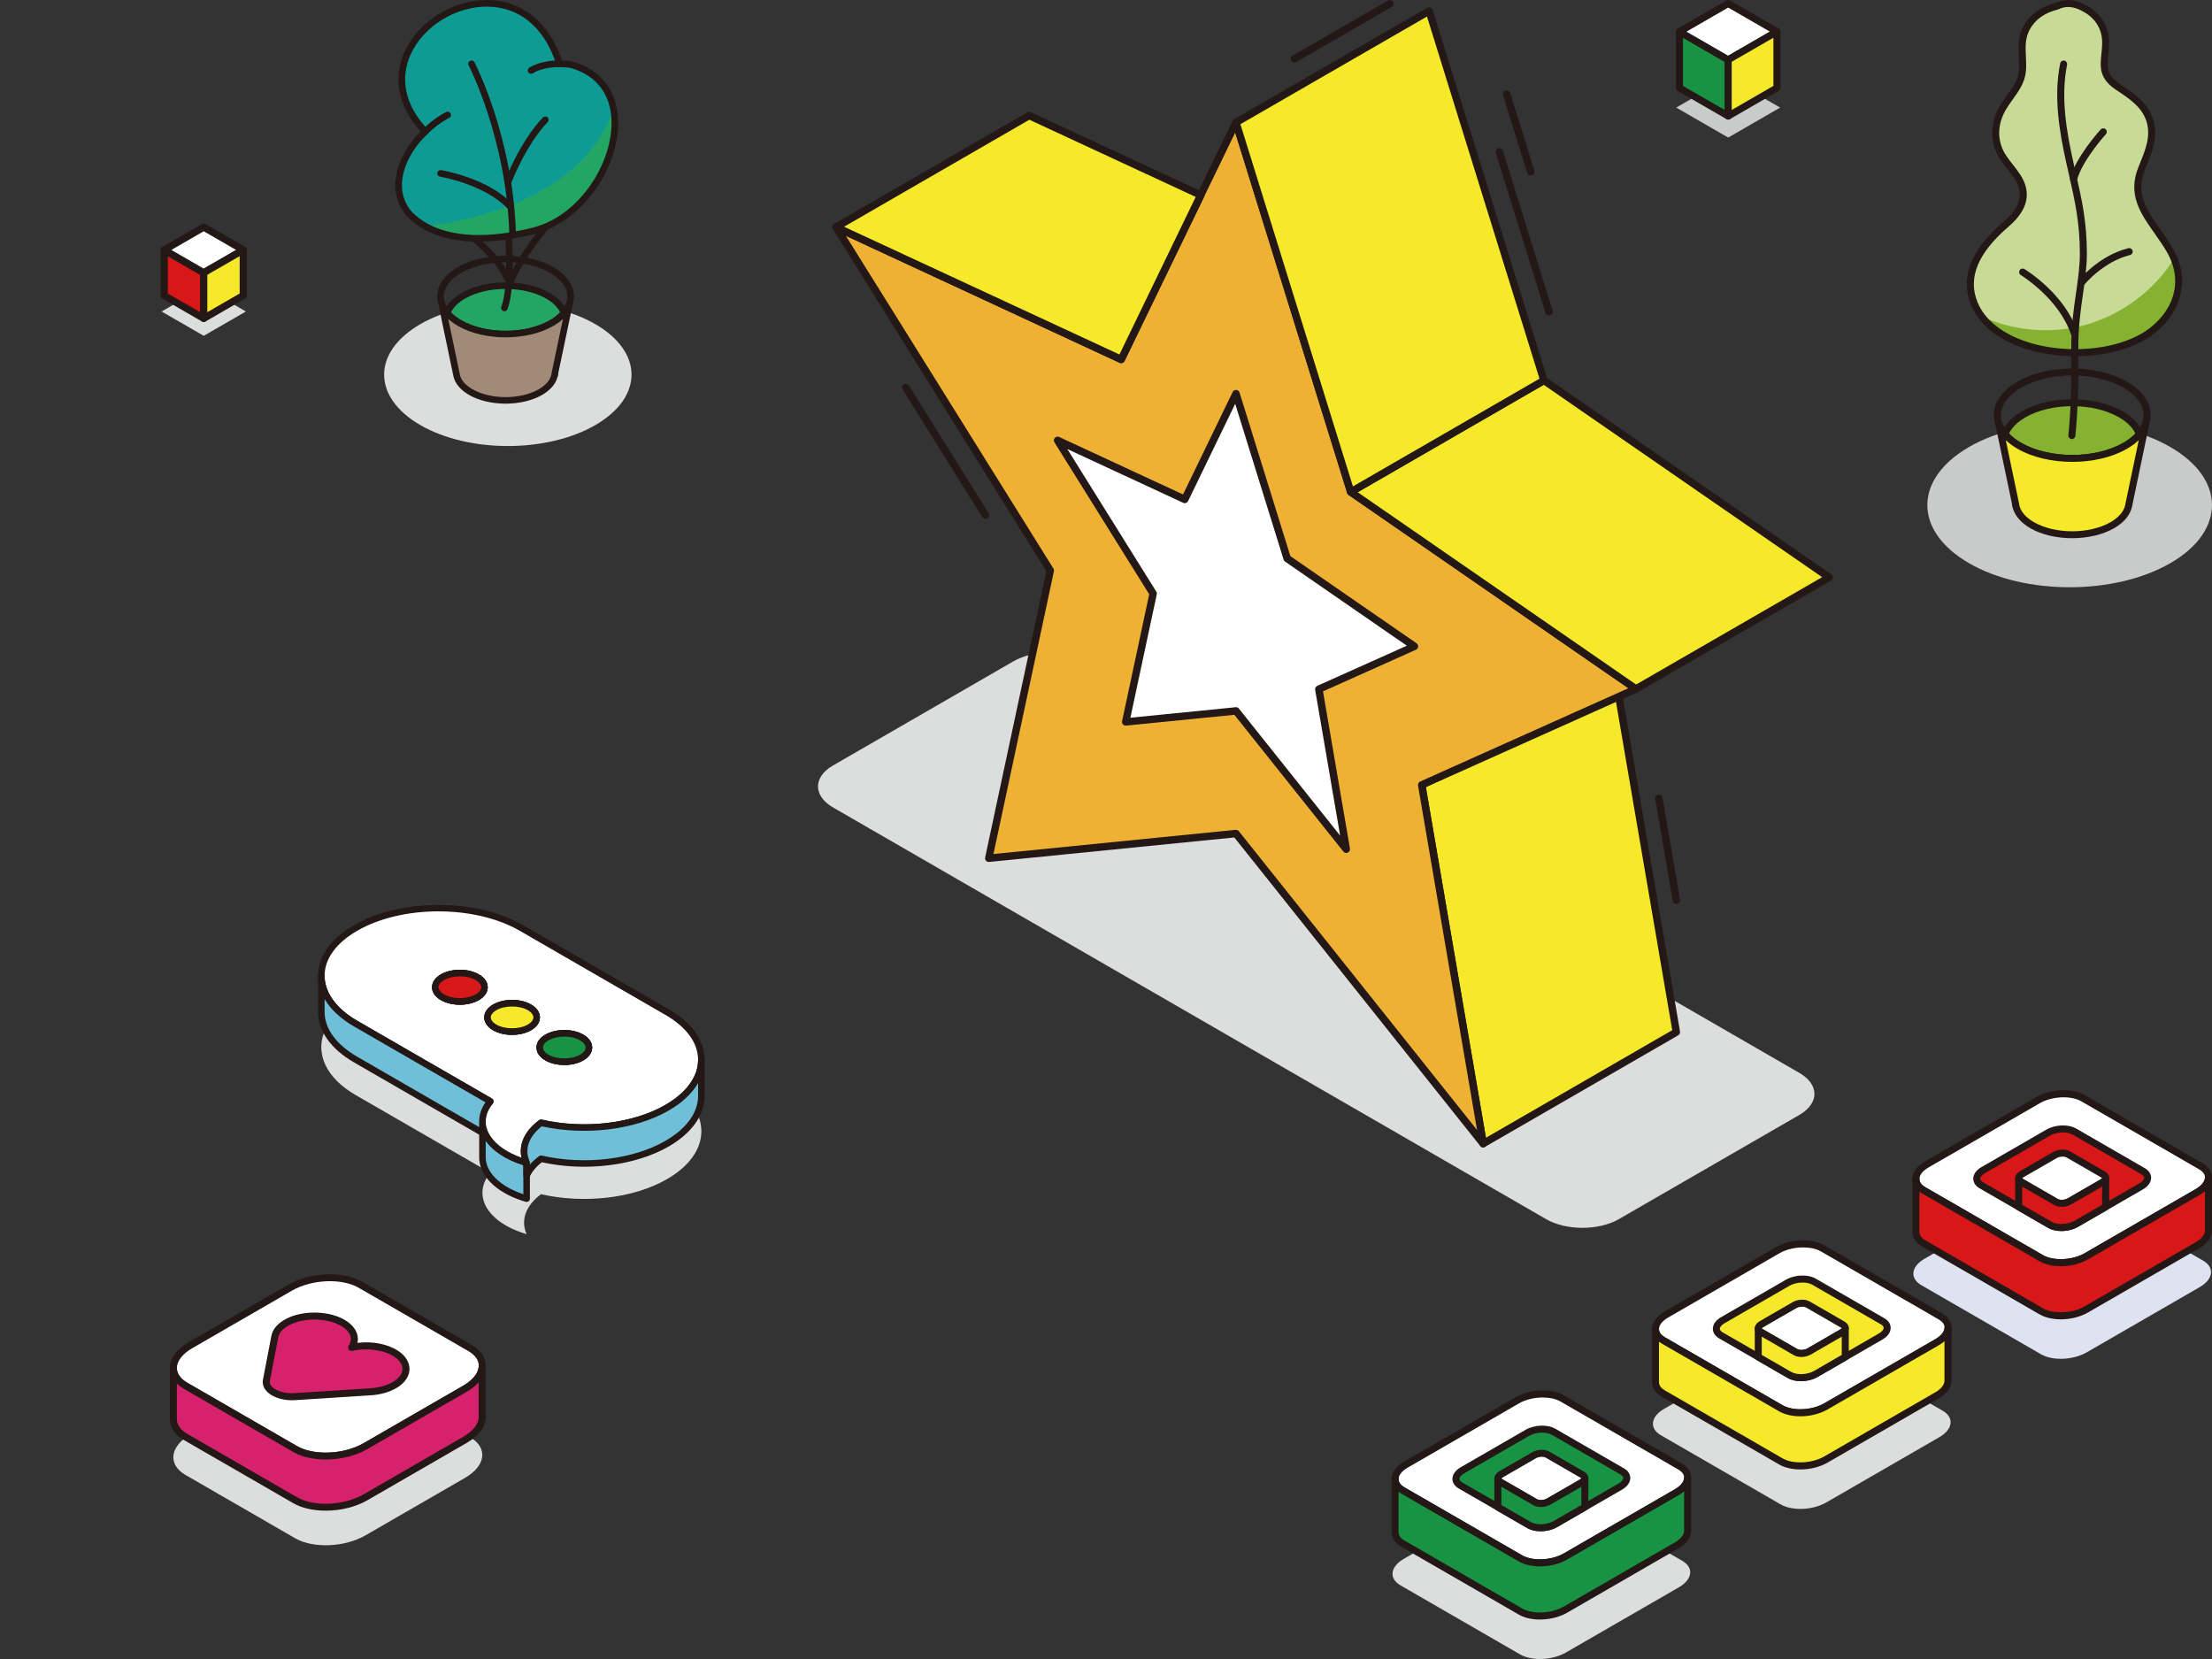 <?xml version="1.0" encoding="UTF-8"?>
<svg id="_レイヤー_2" data-name="レイヤー 2" xmlns="http://www.w3.org/2000/svg" viewBox="0 0 1300 975">
  <rect x="0" y="0" width="1300" height="975" fill="#333333" stroke="none"/>
  <defs>
    <style>
      .cls-1 {
        fill: none;
      }

      .cls-2 {
        fill: #dee3f2;
      }

      .cls-2, .cls-3, .cls-4 {
        mix-blend-mode: multiply;
      }

      .cls-2, .cls-3, .cls-4, .cls-5 {
        isolation: isolate;
      }

      .cls-3, .cls-6 {
        fill: #dcdddd;
      }

      .cls-4 {
        fill: #c9caca;
      }

      .cls-7 {
        fill: #231815;
      }

      .cls-8 {
        fill: #d1a62e;
      }

      .cls-9 {
        fill: #6ebfd7;
      }

      .cls-10 {
        fill: #0e9b94;
      }

      .cls-11 {
        fill: #fff;
      }

      .cls-12 {
        fill: #d6226d;
      }

      .cls-13 {
        fill: #85b230;
      }

      .cls-14 {
        fill: #efb134;
      }

      .cls-15 {
        fill: #c7da96;
      }

      .cls-16 {
        fill: #d71718;
      }

      .cls-17 {
        fill: #f5e929;
      }

      .cls-18 {
        fill: #189343;
      }

      .cls-19 {
        fill: #23a664;
      }

      .cls-20 {
        fill: #a28a78;
      }
    </style>
  </defs>
  <g id="_レイヤー_1-2" data-name="レイヤー 1">
    <rect class="cls-1" width="1300" height="975"/>
    <g class="cls-5">
      <g id="_レイヤー_2-2" data-name=" レイヤー 2">
        <g id="uuid-d3daba0f-1f38-47c5-b022-4c319dec8edc" data-name=" レイヤー 1-2">
          <g>
            <path class="cls-4" d="M1157.2,330.99c32.66,18.86,85.62,18.86,118.29,0s32.67-49.44,0-68.29c-32.66-18.86-85.62-18.86-118.29,0-32.66,18.86-32.66,49.44,0,68.29Z"/>
            <g>
              <path class="cls-7" d="M1217.85,271.45c-11.65,0-23.29-2.56-32.15-7.68-3.58-2.06-6.58-4.48-8.92-7.2-1.92-2.3-3.3-4.7-4.11-7.16h0c-3.03-9.27,1.84-18.66,13.04-25.13,17.73-10.25,46.58-10.24,64.31,0,8.97,5.16,13.91,12.16,13.91,19.72,0,1.72-.25,3.41-.75,5.03-.79,2.64-2.22,5.17-4.23,7.54-2.25,2.65-5.26,5.07-8.92,7.2-8.87,5.12-20.52,7.69-32.16,7.69h-.02ZM1176.58,248.11c.65,1.97,1.77,3.91,3.34,5.79,2.02,2.34,4.66,4.47,7.84,6.29,16.6,9.59,43.6,9.59,60.19,0,3.26-1.89,5.9-4.01,7.85-6.31,1.64-1.93,2.8-3.96,3.43-6.06.39-1.25.57-2.5.57-3.83,0-6.02-4.21-11.76-11.85-16.15-16.6-9.59-43.59-9.59-60.19,0-9.38,5.42-13.56,12.99-11.18,20.27h0Z"/>
              <g>
                <path class="cls-13" d="M1178.34,255.22c2.09,2.43,4.88,4.74,8.39,6.76,17.19,9.93,45.06,9.93,62.25,0,3.52-2.04,6.33-4.33,8.39-6.76-1.52-4.29-5.17-8.39-10.95-11.72-15.76-9.12-41.34-9.12-57.12,0-5.76,3.33-9.43,7.41-10.95,11.72h-.01Z"/>
                <path class="cls-7" d="M1217.85,271.45c-11.65,0-23.29-2.56-32.15-7.68-3.58-2.06-6.58-4.48-8.92-7.2-.48-.56-.63-1.33-.38-2.03,1.73-4.9,5.83-9.33,11.86-12.82,16.33-9.43,42.88-9.43,59.19,0,6.02,3.47,10.12,7.9,11.86,12.82.25.69.1,1.47-.37,2.03-2.26,2.65-5.26,5.08-8.93,7.21-8.87,5.12-20.52,7.69-32.16,7.69v-.02ZM1180.73,254.8c1.9,2,4.26,3.81,7.02,5.4,16.6,9.59,43.6,9.59,60.19,0,2.82-1.64,5.18-3.45,7.03-5.39-1.63-3.55-4.91-6.82-9.59-9.52-15.17-8.78-39.87-8.78-55.06,0-4.68,2.71-7.97,5.98-9.59,9.51Z"/>
              </g>
              <path class="cls-7" d="M1184.82,299.49c-.95,0-1.81-.66-2.01-1.63l-.23-1.1c-.24-1.11.47-2.21,1.59-2.45,1.12-.24,2.21.47,2.45,1.59l.23,1.1c.24,1.11-.47,2.21-1.59,2.45-.14.03-.29.05-.43.05h0Z"/>
              <g>
                <path class="cls-17" d="M1174.62,248.75l9.97,47.57c.51,4.49,3.75,8.9,9.69,12.32,13.02,7.51,34.14,7.51,47.16,0,5.43-3.12,8.59-7.08,9.49-11.16l.12-.62,10.14-48.45c-1.48,4.97-5.56,9.73-12.21,13.56-17.19,9.93-45.06,9.93-62.24,0-6.5-3.75-10.54-8.38-12.12-13.23h0Z"/>
                <path class="cls-7" d="M1217.86,316.31c-8.91,0-17.83-1.96-24.61-5.87-6.26-3.61-10.05-8.5-10.69-13.78l-9.95-47.48c-.22-1.07.43-2.13,1.49-2.42,1.06-.28,2.15.31,2.49,1.35,1.48,4.53,5.35,8.71,11.19,12.08,16.59,9.59,43.59,9.59,60.18,0,5.99-3.45,9.89-7.73,11.27-12.36.32-1.06,1.41-1.68,2.48-1.41,1.07.27,1.74,1.34,1.51,2.42l-10.26,49.05c-1.09,4.9-4.71,9.22-10.49,12.54-6.78,3.91-15.7,5.87-24.61,5.87h0ZM1178.81,258.7l7.8,37.2c.01.06.02.13.03.19.45,3.98,3.53,7.81,8.67,10.77,12.43,7.17,32.67,7.17,45.1,0,4.68-2.69,7.7-6.18,8.51-9.82l.12-.58,7.91-37.79c-1.94,1.84-4.26,3.55-6.93,5.09-17.73,10.25-46.58,10.25-64.31,0-2.65-1.53-4.96-3.23-6.89-5.06h-.01Z"/>
              </g>
            </g>
            <path class="cls-7" d="M1217.63,258.05c-.08,0-.15,0-.23-.01-1.13-.13-1.95-1.15-1.82-2.28.02-.22,2.44-22.31,1.55-48.42-.04-1.14.85-2.09,1.99-2.13,1.1-.04,2.09.85,2.13,1.99.91,26.43-1.55,48.8-1.57,49.02-.12,1.05-1.01,1.83-2.05,1.83h0Z"/>
            <path class="cls-15" d="M1264.86,194.32c-24.83,19.48-80.77,17.23-100.21-8.32-1.77-2.31-3.24-4.83-4.35-7.55-7.48-18.28,4.15-34.22,18.8-46.83,6.94-5.96,11.75-13.11,9.34-21.75-2.18-7.89-10.14-13.83-13.4-21.41-3.65-8.46-2.52-17.33,2.2-25.31,4.19-7.05,10.52-12.97,11.32-21.18.86-8.84-2.11-17.23,2.59-25.74,3.67-6.69,9.91-10.7,17.82-12.65,3.52-1.77,8.01-2.2,12.88-.23,10.88,4.38,16.01,12.88,15.65,22.81-.39,10.59-3.92,17.46,7.26,24.9,8.44,5.6,16.05,10.79,18.8,19.96,2.99,9.95-1.18,18.73-4.9,28.01-8.14,20.32,7.73,31.95,17.23,49.16.68,1.25,1.29,2.52,1.81,3.79,6.33,15.1,1.38,31.16-12.84,42.34h0Z"/>
            <path class="cls-13" d="M1264.86,194.32c-24.83,19.48-80.77,17.23-100.21-8.32,17.76,8.01,38.14,10.27,57.15,5.92,8.39-1.93,16.49-5.15,23.95-9.41,12.86-7.35,24.15-17.91,31.95-30.52,6.33,15.1,1.38,31.16-12.84,42.34h0Z"/>
            <path class="cls-7" d="M1219.56,209.34c-4.33,0-8.71-.27-13.06-.83-19.24-2.47-35.09-10.22-43.49-21.26-1.92-2.51-3.47-5.21-4.62-8.02-6.62-16.17-.29-32.26,19.36-49.17,7.8-6.7,10.56-12.94,8.7-19.63-1.09-3.95-3.83-7.44-6.74-11.13-2.46-3.13-5-6.36-6.57-10.01-3.74-8.66-2.92-18.31,2.32-27.17,1.27-2.13,2.71-4.15,4.11-6.1,3.3-4.61,6.42-8.96,6.92-14.22.27-2.81.14-5.68,0-8.45-.28-5.86-.57-11.92,2.83-18.09,3.74-6.81,10.1-11.38,18.91-13.6,4.36-2.11,9.45-2.18,14.37-.19,11.17,4.49,17.35,13.53,16.93,24.8-.08,2.11-.27,4.02-.46,5.87-.75,7.43-1.2,11.92,6.79,17.24,8.17,5.43,16.62,11.04,19.63,21.08,2.97,9.86-.61,18.67-4.08,27.18-.29.72-.59,1.45-.88,2.18-5.65,14.1,1.14,23.74,9.01,34.9,2.78,3.94,5.64,8.01,8.12,12.5.74,1.35,1.38,2.7,1.92,4,6.64,15.84,1.48,32.99-13.47,44.74h0c-10.88,8.54-28.28,13.4-46.57,13.4l.02-.02ZM1215.46,4.11c-2.32,0-4.2.62-5.57,1.31-.14.07-.28.12-.43.16-7.76,1.91-13.32,5.83-16.51,11.64-2.84,5.15-2.59,10.37-2.32,15.9.14,2.92.29,5.94-.02,9.04-.62,6.37-4.21,11.38-7.68,16.23-1.35,1.88-2.74,3.83-3.92,5.81-4.61,7.8-5.33,15.91-2.08,23.44,1.36,3.16,3.63,6.04,6.03,9.1,3.03,3.85,6.16,7.84,7.47,12.58,2.31,8.29-.96,16.1-9.99,23.86-18.13,15.61-24.1,30.16-18.23,44.48,1.01,2.48,2.39,4.86,4.08,7.08,7.74,10.17,22.58,17.34,40.73,19.67,21.73,2.79,43.93-1.81,56.56-11.72h0c13.63-10.71,18.19-25.64,12.21-39.92-.48-1.18-1.06-2.38-1.72-3.6-2.36-4.28-5.16-8.26-7.88-12.1-8.2-11.64-15.95-22.63-9.46-38.81.3-.74.59-1.47.89-2.2,3.34-8.21,6.49-15.97,3.95-24.44-2.58-8.62-10.05-13.58-17.96-18.83-10.06-6.69-9.39-13.36-8.61-21.09.18-1.79.37-3.63.44-5.61.35-9.57-4.75-16.96-14.36-20.82-2.08-.84-3.96-1.16-5.61-1.16h-.01ZM1264.86,194.32h.01-.01Z"/>
            <path class="cls-7" d="M1219.38,206.83c-1.13,0-2.05-.91-2.06-2.04-.14-12.6,1.34-22.83,2.78-32.72,1.17-8.1,2.28-15.75,2.24-23.62-.1-18.01-2.88-30.29-6.74-47.29l-.99-4.36c-4.34-19.24-7.8-39.78-3.83-59.57.22-1.12,1.31-1.84,2.43-1.62s1.84,1.31,1.62,2.43c-3.82,19.03-.43,39.05,3.81,57.85l.99,4.36c3.91,17.25,6.74,29.72,6.84,48.18.04,8.18-1.09,15.98-2.28,24.24-1.41,9.73-2.87,19.8-2.73,32.08.01,1.14-.9,2.07-2.04,2.08h-.04Z"/>
            <path class="cls-7" d="M1218.67,107.46c-.17,0-.33-.02-.5-.06-1.11-.28-1.78-1.39-1.5-2.5,3.12-12.5,17.31-28.15,17.92-28.81.77-.84,2.07-.9,2.91-.13.84.77.9,2.07.13,2.91-.14.15-14.1,15.54-16.96,27.03-.23.94-1.07,1.56-2,1.56h0Z"/>
            <path class="cls-7" d="M1219.13,198.08c-.86,0-1.67-.55-1.96-1.41-7.12-21.32-29.29-34.87-29.52-35-.98-.59-1.29-1.85-.7-2.83.59-.98,1.85-1.29,2.83-.7.96.58,23.69,14.44,31.3,37.23.36,1.08-.22,2.25-1.3,2.61-.22.07-.44.11-.65.11h0Z"/>
            <path class="cls-7" d="M1222.97,168.54c-.44,0-.89-.14-1.26-.43-.9-.7-1.06-1.99-.36-2.89.47-.6,11.7-14.85,29.47-19.35,1.1-.28,2.23.39,2.51,1.49s-.39,2.23-1.49,2.51c-16.37,4.14-27.12,17.75-27.23,17.89-.41.52-1.01.8-1.63.8v-.02Z"/>
          </g>
          <g>
            <g>
              <path class="cls-3" d="M823.05,931.7l70.34,40.61c6.89,3.98,18.93,3.48,26.88-1.11l66.48-38.38c7.96-4.59,8.82-11.54,1.93-15.52l-70.34-40.61c-6.89-3.98-18.93-3.48-26.88,1.11l-66.48,38.38c-7.96,4.59-8.82,11.54-1.93,15.52Z"/>
              <g>
                <g>
                  <path class="cls-11" d="M824.46,875.96l69.14,39.92c6.77,3.91,18.6,3.42,26.42-1.1l65.35-37.73c7.82-4.52,8.67-11.35,1.9-15.26l-69.14-39.92c-6.77-3.91-18.6-3.42-26.42,1.1l-65.35,37.73c-7.82,4.52-8.67,11.35-1.9,15.26Z"/>
                  <path class="cls-7" d="M905.1,920.6c-4.66,0-9.13-.97-12.54-2.94l-69.14-39.92c-3.61-2.09-5.6-5.07-5.6-8.41,0-3.87,2.73-7.66,7.5-10.42l65.35-37.73c8.52-4.92,21.03-5.4,28.49-1.1l69.14,39.92c3.61,2.09,5.6,5.07,5.6,8.41,0,3.87-2.73,7.66-7.5,10.42l-65.35,37.73c-4.62,2.67-10.42,4.03-15.95,4.03h0ZM906.68,821.32c-4.86,0-10.02,1.17-13.95,3.44l-65.35,37.73c-3.46,2-5.44,4.49-5.44,6.84s1.93,3.91,3.54,4.84h0l69.14,39.92c6.09,3.51,17.24,3.01,24.36-1.1l65.35-37.73c3.46-2,5.44-4.49,5.44-6.84s-1.93-3.91-3.54-4.84l-69.14-39.92c-2.73-1.57-6.47-2.34-10.41-2.34Z"/>
                </g>
                <g>
                  <path class="cls-7" d="M819.91,871.25h-.02c-1.13-.01-2.04-.93-2.04-2.06v-.31c0-1.14.92-2.06,2.06-2.06.57,0,1.13.24,1.52.66s.6.98.55,1.55v.2c-.02,1.12-.94,2.02-2.06,2.02h-.01Z"/>
                  <g>
                    <path class="cls-18" d="M985.37,877.05l-65.35,37.73c-7.82,4.52-19.65,5.01-26.42,1.1l-69.14-39.92c-2.91-1.68-4.4-3.9-4.55-6.24v30.38h.01c-.19,2.65,1.28,5.2,4.54,7.08l69.14,39.92c6.77,3.91,18.6,3.42,26.42-1.1l65.35-37.73c4.06-2.35,6.23-5.31,6.44-8.18h.01v-.32c0-.17.01-.35,0-.52v-30.38h-.01c-.21,2.86-2.37,5.83-6.43,8.18h-.01Z"/>
                    <path class="cls-7" d="M905.1,951.82c-4.66,0-9.13-.97-12.54-2.94l-69.14-39.92c-3.7-2.13-5.72-5.31-5.58-8.75v-30.5c0-1.11.88-2.03,2-2.06,1.11-.03,2.05.82,2.12,1.93.14,2.19,1.99,3.7,3.52,4.58l69.14,39.92c6.09,3.51,17.24,3.01,24.36-1.1l65.35-37.73h0c3.27-1.89,5.24-4.27,5.41-6.54.08-1.08.98-1.91,2.06-1.91,1.14,0,2.08.92,2.08,2.06v31.22c0,.14-.02.28-.04.42-.38,3.61-3.01,6.99-7.44,9.54l-65.35,37.73c-4.62,2.67-10.42,4.03-15.95,4.03v.02ZM821.97,899.88c.01.12.02.25,0,.37-.18,2.47,1.81,4.16,3.51,5.14l69.14,39.92c6.09,3.51,17.25,3.01,24.36-1.1l65.35-37.73c3.27-1.89,5.24-4.27,5.41-6.54v-23.51c-.96.85-2.09,1.66-3.36,2.39l-65.35,37.73c-8.52,4.92-21.03,5.4-28.49,1.1l-69.14-39.92c-.52-.3-1.01-.62-1.46-.96v23.09l.03.02Z"/>
                  </g>
                </g>
                <g>
                  <path class="cls-18" d="M858.34,873.01l40.36,23.3c3.95,2.28,10.86,2,15.43-.64l38.15-22.03c4.57-2.64,5.06-6.62,1.11-8.91l-40.36-23.3c-3.95-2.28-10.86-2-15.43.64l-38.15,22.02c-4.57,2.64-5.06,6.62-1.11,8.91h0Z"/>
                  <path class="cls-7" d="M905.42,899.92c-2.88,0-5.64-.6-7.75-1.82l-40.36-23.3h0c-2.39-1.38-3.7-3.39-3.7-5.65,0-2.57,1.75-5.06,4.81-6.82l38.15-22.02c5.21-3.01,12.9-3.29,17.49-.64l40.36,23.3c2.39,1.38,3.7,3.39,3.7,5.65,0,2.57-1.75,5.06-4.81,6.82l-38.15,22.02c-2.82,1.63-6.36,2.46-9.74,2.46ZM859.37,871.23l40.36,23.3c3.32,1.92,9.44,1.63,13.36-.64l38.15-22.02c1.69-.98,2.75-2.22,2.75-3.25s-1.03-1.73-1.64-2.08l-40.36-23.3c-3.32-1.92-9.44-1.62-13.36.64l-38.15,22.02c-1.69.98-2.75,2.22-2.75,3.25s1.03,1.73,1.64,2.08h0Z"/>
                </g>
                <g>
                  <path class="cls-11" d="M881.66,870.98l20.56,11.87c2.01,1.16,5.53,1.02,7.86-.33l19.43-11.22c2.32-1.34,2.58-3.37.56-4.54l-20.56-11.87c-2.01-1.16-5.53-1.02-7.86.33l-19.43,11.22c-2.33,1.34-2.58,3.37-.56,4.54Z"/>
                  <path class="cls-7" d="M905.64,885.7c-1.64,0-3.22-.35-4.46-1.07l-20.56-11.87h0c-1.52-.88-2.39-2.25-2.39-3.76,0-1.68,1.08-3.27,2.95-4.35l19.43-11.22c2.99-1.73,7.25-1.86,9.92-.33l20.56,11.87c1.52.88,2.39,2.25,2.39,3.76,0,1.68-1.08,3.27-2.95,4.35l-19.43,11.22c-1.6.92-3.57,1.39-5.46,1.39h0ZM882.69,869.2l20.56,11.87c1.23.71,3.97.72,5.79-.33l19.43-11.22c.54-.31.78-.6.86-.74-.05-.05-.15-.13-.3-.22l-20.56-11.87c-1.23-.71-3.97-.72-5.79.33l-19.43,11.22c-.54.31-.78.6-.86.74.05.05.15.13.3.22h0Z"/>
                </g>
                <g>
                  <path class="cls-18" d="M929.5,871.31l-19.43,11.22c-2.32,1.34-5.84,1.49-7.86.33l-20.56-11.87c-.97-.56-1.4-1.32-1.34-2.1h-.02v16.81l18.4,10.62c3.95,2.28,10.86,2,15.43-.64l17.29-9.98v-16.81h-.02c-.06.85-.7,1.73-1.9,2.43h.01Z"/>
                  <path class="cls-7" d="M905.42,899.92c-2.88,0-5.64-.6-7.75-1.82l-18.4-10.62c-.64-.37-1.03-1.05-1.03-1.79v-16.81c0-1.14.92-2.06,2.06-2.06.57,0,1.13.24,1.52.66s.6.98.56,1.54c0-.05.1.06.32.18l20.56,11.87c1.23.71,3.97.72,5.79-.33l19.43-11.22c.66-.38.86-.72.88-.81.08-1.08.97-1.9,2.06-1.9s2.08.92,2.08,2.06v16.81c0,.74-.39,1.42-1.03,1.79l-17.29,9.98c-2.82,1.63-6.36,2.46-9.74,2.46h-.02ZM882.36,884.5l17.37,10.03c3.32,1.92,9.44,1.63,13.36-.64l16.26-9.39v-10.73l-18.26,10.54c-2.99,1.73-7.25,1.86-9.92.33l-18.82-10.87v10.73h.01Z"/>
                </g>
              </g>
            </g>
            <g>
              <path class="cls-3" d="M976.09,843.49l70.34,40.61c6.89,3.98,18.93,3.48,26.88-1.11l66.48-38.38c7.96-4.59,8.82-11.54,1.93-15.52l-70.34-40.61c-6.89-3.98-18.93-3.48-26.88,1.11l-66.48,38.38c-7.96,4.59-8.82,11.54-1.93,15.52h0Z"/>
              <g>
                <g>
                  <path class="cls-11" d="M977.5,787.75l69.14,39.92c6.77,3.91,18.6,3.42,26.42-1.1l65.35-37.73c7.82-4.52,8.67-11.35,1.9-15.26l-69.14-39.92c-6.77-3.91-18.6-3.42-26.42,1.1l-65.35,37.73c-7.82,4.52-8.67,11.35-1.9,15.26Z"/>
                  <path class="cls-7" d="M1058.15,832.39c-4.66,0-9.13-.97-12.54-2.94l-69.14-39.92c-3.61-2.09-5.6-5.07-5.6-8.41,0-3.87,2.73-7.66,7.5-10.42l65.35-37.73c8.52-4.92,21.03-5.4,28.49-1.1l69.14,39.92c3.61,2.09,5.6,5.07,5.6,8.41,0,3.87-2.73,7.66-7.5,10.42l-65.35,37.73c-4.62,2.67-10.42,4.03-15.95,4.03h0ZM1059.73,733.11c-4.86,0-10.02,1.17-13.95,3.44l-65.35,37.73c-3.46,2-5.44,4.49-5.44,6.84s1.93,3.91,3.54,4.84l69.14,39.92c6.09,3.51,17.25,3.01,24.36-1.1l65.35-37.73c3.46-2,5.44-4.49,5.44-6.84s-1.93-3.91-3.54-4.84l-69.14-39.92c-2.73-1.57-6.47-2.34-10.41-2.34h0Z"/>
                </g>
                <g>
                  <path class="cls-7" d="M972.95,783.04h-.02c-1.13-.01-2.04-.93-2.04-2.06v-.31c0-1.14.92-2.06,2.06-2.06.57,0,1.13.24,1.52.66s.6.98.55,1.55v.2c-.02,1.12-.94,2.02-2.06,2.02h-.01Z"/>
                  <g>
                    <path class="cls-17" d="M1138.41,788.84l-65.35,37.73c-7.82,4.52-19.65,5.01-26.42,1.1l-69.14-39.92c-2.91-1.68-4.4-3.9-4.55-6.24v30.38h.01c-.19,2.65,1.28,5.2,4.54,7.08l69.14,39.92c6.77,3.91,18.6,3.42,26.42-1.1l65.35-37.73c4.06-2.35,6.23-5.31,6.44-8.18h.01v-.32c0-.17.01-.35,0-.52v-30.38h-.01c-.21,2.86-2.37,5.83-6.43,8.18h0Z"/>
                    <path class="cls-7" d="M1058.15,863.61c-4.66,0-9.13-.97-12.54-2.94l-69.14-39.92c-3.75-2.17-5.73-5.27-5.58-8.75v-30.5c0-1.11.88-2.03,2-2.06,1.11-.04,2.05.82,2.12,1.93.14,2.19,1.99,3.7,3.52,4.58l69.14,39.92c6.09,3.51,17.24,3.01,24.36-1.1l65.35-37.73h0c3.27-1.89,5.24-4.27,5.41-6.54.08-1.08.98-1.91,2.06-1.91,1.14,0,2.08.92,2.08,2.06v31.22c0,.14-.02.28-.04.42-.38,3.61-3.01,6.99-7.44,9.54l-65.35,37.73c-4.62,2.67-10.42,4.03-15.95,4.03v.02ZM975.01,811.66c.01.12.02.25,0,.38-.18,2.47,1.81,4.16,3.51,5.14l69.14,39.92c6.09,3.51,17.25,3.01,24.36-1.1l65.35-37.73c3.27-1.89,5.24-4.27,5.41-6.54v-23.51c-.96.85-2.09,1.65-3.35,2.39h0l-65.35,37.73c-8.52,4.92-21.03,5.4-28.49,1.1l-69.14-39.92c-.52-.3-1.01-.62-1.46-.96v23.09h.02Z"/>
                  </g>
                </g>
                <g>
                  <path class="cls-17" d="M1011.38,784.8l40.36,23.3c3.95,2.28,10.86,2,15.43-.64l38.15-22.03c4.57-2.64,5.06-6.62,1.11-8.91l-40.36-23.3c-3.95-2.28-10.86-2-15.43.64l-38.15,22.02c-4.57,2.64-5.06,6.62-1.11,8.91h0Z"/>
                  <path class="cls-7" d="M1058.46,811.71c-2.88,0-5.64-.6-7.75-1.82l-40.36-23.3c-2.39-1.38-3.7-3.39-3.7-5.65,0-2.57,1.75-5.06,4.81-6.82l38.15-22.03c5.21-3.01,12.9-3.29,17.49-.64l40.36,23.3c2.39,1.38,3.7,3.39,3.7,5.65,0,2.57-1.75,5.06-4.81,6.82l-38.15,22.03c-2.82,1.63-6.36,2.46-9.74,2.46h0ZM1059.39,753.75c-2.68,0-5.54.65-7.72,1.91l-38.15,22.02c-1.69.98-2.75,2.22-2.75,3.25s1.03,1.73,1.64,2.08h0l40.36,23.3c3.32,1.92,9.44,1.62,13.36-.64l38.15-22.02c1.69-.98,2.75-2.22,2.75-3.25s-1.03-1.73-1.64-2.08l-40.36-23.3c-1.48-.85-3.51-1.27-5.65-1.27h.01Z"/>
                </g>
                <g>
                  <path class="cls-11" d="M1034.7,782.77l20.56,11.87c2.01,1.16,5.53,1.02,7.86-.33l19.43-11.22c2.33-1.34,2.58-3.37.56-4.54l-20.56-11.87c-2.01-1.16-5.53-1.02-7.86.33l-19.43,11.22c-2.33,1.34-2.58,3.37-.56,4.54Z"/>
                  <path class="cls-7" d="M1058.69,797.49c-1.64,0-3.22-.35-4.46-1.07l-20.56-11.87c-1.52-.88-2.39-2.25-2.39-3.76,0-1.68,1.08-3.27,2.95-4.35l19.43-11.22c2.99-1.72,7.25-1.86,9.92-.33l20.56,11.87c1.52.88,2.39,2.25,2.39,3.76,0,1.68-1.08,3.27-2.95,4.35l-19.43,11.22c-1.6.92-3.57,1.39-5.46,1.39h0ZM1035.44,780.76c.05.05.15.13.3.22h0l20.56,11.87c1.23.71,3.97.72,5.79-.33l19.43-11.22c.54-.31.78-.6.86-.74-.05-.05-.15-.13-.3-.22l-20.56-11.87c-1.23-.71-3.97-.73-5.79.33l-19.43,11.22c-.54.31-.78.6-.86.74Z"/>
                </g>
                <g>
                  <path class="cls-17" d="M1082.54,783.1l-19.43,11.22c-2.33,1.34-5.84,1.49-7.86.33l-20.56-11.87c-.97-.56-1.4-1.32-1.34-2.1h-.02v16.81l18.4,10.62c3.95,2.28,10.86,2,15.43-.64l17.29-9.98v-16.81h-.02c-.06.85-.7,1.73-1.9,2.43h.01Z"/>
                  <path class="cls-7" d="M1058.46,811.71c-2.88,0-5.64-.6-7.75-1.82l-18.4-10.62c-.64-.37-1.03-1.05-1.03-1.79v-16.81c0-1.14.92-2.06,2.06-2.06.57,0,1.13.24,1.52.66s.6.98.56,1.54c.01-.05.1.06.32.18l20.56,11.87c1.23.71,3.97.72,5.79-.33l19.43-11.22c.66-.38.86-.72.88-.81.08-1.08.97-1.9,2.06-1.9s2.08.92,2.08,2.06v16.81c0,.74-.39,1.42-1.03,1.79l-17.29,9.98c-2.82,1.63-6.36,2.46-9.74,2.46h-.02ZM1035.41,796.29l17.37,10.03c3.32,1.92,9.44,1.62,13.36-.64l16.26-9.39v-10.73l-18.26,10.54c-2.99,1.72-7.25,1.87-9.92.33l-18.82-10.87v10.73h.01Z"/>
                </g>
              </g>
            </g>
            <g>
              <path class="cls-2" d="M1129.14,755.28l70.34,40.61c6.89,3.98,18.93,3.48,26.88-1.11l66.48-38.38c7.96-4.59,8.82-11.54,1.93-15.52l-70.34-40.61c-6.89-3.98-18.93-3.48-26.88,1.11l-66.48,38.38c-7.96,4.59-8.82,11.54-1.93,15.52Z"/>
              <g>
                <g>
                  <path class="cls-11" d="M1130.55,699.53l69.14,39.92c6.77,3.91,18.6,3.42,26.42-1.1l65.35-37.73c7.82-4.52,8.67-11.35,1.9-15.26l-69.14-39.92c-6.77-3.91-18.6-3.42-26.42,1.1l-65.35,37.73c-7.82,4.52-8.67,11.35-1.9,15.26Z"/>
                  <path class="cls-7" d="M1211.19,744.17c-4.66,0-9.13-.97-12.54-2.94l-69.14-39.92h0c-3.61-2.09-5.6-5.07-5.6-8.41,0-3.87,2.73-7.66,7.5-10.42l65.35-37.73c8.52-4.92,21.03-5.4,28.49-1.1l69.14,39.92c3.61,2.09,5.6,5.07,5.6,8.41,0,3.87-2.73,7.66-7.5,10.42l-65.35,37.73c-4.62,2.67-10.42,4.03-15.95,4.03h0ZM1131.58,697.75l69.14,39.92c6.09,3.51,17.25,3.01,24.36-1.1l65.35-37.73c3.46-2,5.44-4.49,5.44-6.84s-1.93-3.91-3.54-4.84l-69.14-39.92c-6.09-3.52-17.25-3.01-24.36,1.1l-65.35,37.73c-3.46,2-5.44,4.49-5.44,6.84s1.93,3.91,3.54,4.84h0Z"/>
                </g>
                <g>
                  <path class="cls-7" d="M1126,694.83h-.03c-1.13-.01-2.04-.93-2.04-2.06v-.31c0-1.14.92-2.06,2.06-2.06.57,0,1.13.24,1.52.66s.59.99.55,1.56v.2c-.03,1.12-.94,2.01-2.06,2.01Z"/>
                  <g>
                    <path class="cls-16" d="M1291.46,700.63l-65.35,37.73c-7.82,4.52-19.65,5.01-26.42,1.1l-69.14-39.92c-2.91-1.68-4.4-3.9-4.55-6.24v30.38h.01c-.19,2.65,1.28,5.2,4.54,7.08l69.14,39.92c6.77,3.91,18.6,3.42,26.42-1.1l65.35-37.73c4.06-2.35,6.23-5.31,6.44-8.18h.01v-.32c0-.17.01-.35,0-.52v-30.38h-.01c-.21,2.86-2.37,5.83-6.43,8.18h0Z"/>
                    <path class="cls-7" d="M1211.19,775.39c-4.66,0-9.13-.97-12.54-2.94l-69.14-39.92c-3.7-2.13-5.72-5.31-5.58-8.74v-30.5c0-1.11.88-2.03,2-2.06,1.11-.04,2.05.82,2.12,1.93.14,2.19,1.99,3.7,3.52,4.58l69.14,39.92c6.09,3.51,17.25,3.01,24.36-1.1l65.35-37.73h0c3.27-1.89,5.24-4.27,5.41-6.54.08-1.08.98-1.91,2.06-1.91,1.14,0,2.08.92,2.08,2.06v31.22c0,.14-.02.29-.04.42-.38,3.6-3.01,6.98-7.44,9.54l-65.35,37.73c-4.62,2.67-10.42,4.03-15.95,4.03h0ZM1128.06,723.45c.01.13.02.25,0,.38-.18,2.47,1.81,4.16,3.51,5.14l69.14,39.92c6.09,3.51,17.25,3.01,24.36-1.1l65.35-37.73c3.27-1.89,5.24-4.27,5.41-6.54v-23.5c-.96.85-2.09,1.65-3.36,2.39l-65.35,37.73c-8.52,4.92-21.03,5.4-28.49,1.1l-69.14-39.92c-.52-.3-1.01-.62-1.46-.96v23.08h.03Z"/>
                  </g>
                </g>
                <g>
                  <path class="cls-16" d="M1164.43,696.59l40.36,23.3c3.95,2.28,10.86,2,15.43-.64l38.15-22.02c4.57-2.64,5.06-6.62,1.11-8.91l-40.36-23.3c-3.95-2.28-10.86-2-15.43.64l-38.15,22.02c-4.57,2.64-5.06,6.62-1.11,8.91Z"/>
                  <path class="cls-7" d="M1211.51,723.49c-2.88,0-5.64-.6-7.75-1.82l-40.36-23.3c-2.39-1.38-3.7-3.39-3.7-5.65,0-2.57,1.75-5.06,4.81-6.82l38.15-22.02c5.21-3.01,12.9-3.29,17.49-.64l40.36,23.3c2.39,1.38,3.7,3.39,3.7,5.65,0,2.57-1.75,5.06-4.81,6.82l-38.15,22.02c-2.82,1.63-6.36,2.46-9.74,2.46ZM1165.46,694.8l40.36,23.3c3.32,1.92,9.44,1.63,13.36-.64l38.15-22.02c1.69-.98,2.75-2.22,2.75-3.25s-1.03-1.73-1.64-2.08l-40.36-23.3c-3.32-1.92-9.44-1.62-13.36.64l-38.15,22.02c-1.69.98-2.75,2.22-2.75,3.25s1.03,1.73,1.64,2.08Z"/>
                </g>
                <g>
                  <path class="cls-11" d="M1187.75,694.56l20.56,11.87c2.01,1.16,5.53,1.02,7.86-.33l19.43-11.22c2.33-1.34,2.58-3.37.56-4.54l-20.56-11.87c-2.01-1.16-5.53-1.02-7.86.33l-19.43,11.22c-2.32,1.34-2.58,3.37-.56,4.54Z"/>
                  <path class="cls-7" d="M1211.73,709.28c-1.64,0-3.22-.35-4.46-1.07l-20.56-11.87c-1.52-.88-2.39-2.25-2.39-3.76,0-1.68,1.08-3.27,2.95-4.35l19.43-11.22c2.99-1.73,7.25-1.86,9.92-.33l20.56,11.87c1.52.88,2.39,2.25,2.39,3.76,0,1.68-1.08,3.27-2.95,4.35l-19.43,11.22c-1.6.92-3.57,1.39-5.46,1.39h0ZM1188.48,692.55c.05.05.15.13.3.22h0l20.56,11.87c1.23.71,3.97.72,5.79-.33l19.43-11.22c.54-.31.78-.6.86-.74-.05-.05-.15-.13-.3-.22l-20.56-11.87c-1.23-.71-3.97-.72-5.79.33l-19.43,11.22c-.54.31-.78.6-.86.74Z"/>
                </g>
                <g>
                  <path class="cls-16" d="M1235.59,694.88l-19.43,11.22c-2.33,1.34-5.84,1.49-7.86.33l-20.56-11.87c-.97-.56-1.4-1.32-1.34-2.1h-.02v16.81l18.4,10.62c3.95,2.28,10.86,2,15.43-.64l17.29-9.98v-16.81h-.02c-.06.85-.7,1.73-1.9,2.43h.01Z"/>
                  <path class="cls-7" d="M1211.51,723.49c-2.88,0-5.64-.6-7.75-1.82l-18.4-10.62c-.64-.37-1.03-1.05-1.03-1.79v-16.81c0-1.14.92-2.06,2.06-2.06.57,0,1.13.24,1.52.66s.6.98.56,1.54c0-.05.1.06.31.18l20.56,11.87c1.23.71,3.97.72,5.79-.33l19.43-11.22c.66-.38.86-.72.88-.81.08-1.08.97-1.9,2.06-1.9s2.08.92,2.08,2.06v16.81c0,.74-.39,1.42-1.03,1.79l-17.29,9.98c-2.82,1.63-6.36,2.46-9.74,2.46h-.01ZM1188.45,708.07l17.37,10.03c3.32,1.92,9.44,1.63,13.36-.64l16.26-9.39v-10.73l-18.26,10.54c-2.99,1.72-7.25,1.87-9.92.33l-18.82-10.87v10.73h.01Z"/>
                </g>
              </g>
            </g>
          </g>
          <g>
            <polygon class="cls-3" points="119.74 197.36 94.98 183.07 119.74 168.77 144.5 183.07 119.74 197.36"/>
            <g>
              <g>
                <polygon class="cls-16" points="119.74 187.11 96.52 173.7 96.52 146.89 119.74 160.3 119.74 187.11"/>
                <path class="cls-7" d="M119.74,189.21c-.36,0-.73-.09-1.05-.28l-23.22-13.41c-.65-.38-1.05-1.07-1.05-1.82v-26.81c0-.75.4-1.44,1.05-1.82s1.45-.38,2.1,0l23.22,13.41c.65.38,1.05,1.07,1.05,1.82v26.81c0,.75-.4,1.44-1.05,1.82-.33.19-.69.28-1.05.28ZM98.62,172.49l19.02,10.98v-21.96l-19.02-10.98v21.96h0Z"/>
              </g>
              <g>
                <polygon class="cls-11" points="119.74 160.3 96.52 146.89 119.74 133.48 142.97 146.89 119.74 160.3"/>
                <path class="cls-7" d="M119.74,162.4c-.36,0-.73-.09-1.05-.28l-23.22-13.41c-.65-.38-1.05-1.07-1.05-1.82s.4-1.44,1.05-1.82l23.22-13.41c.65-.38,1.45-.38,2.1,0l23.22,13.41c.65.38,1.05,1.07,1.05,1.82s-.4,1.44-1.05,1.82l-23.22,13.41c-.33.19-.69.28-1.05.28h0ZM100.72,146.89l19.02,10.98,19.02-10.98-19.02-10.98s-19.02,10.98-19.02,10.98Z"/>
              </g>
              <g>
                <polygon class="cls-17" points="142.97 173.7 119.74 187.11 119.74 160.3 142.97 146.89 142.97 173.7"/>
                <path class="cls-7" d="M119.74,189.21c-.36,0-.73-.09-1.05-.28-.65-.38-1.05-1.07-1.05-1.82v-26.81c0-.75.4-1.44,1.05-1.82l23.22-13.41c.65-.38,1.45-.38,2.1,0,.65.38,1.05,1.07,1.05,1.82v26.81c0,.75-.4,1.44-1.05,1.82l-23.22,13.41c-.33.19-.69.28-1.05.28ZM121.84,161.51v21.96l19.02-10.98v-21.96s-19.02,10.98-19.02,10.98ZM142.96,173.7h0,0Z"/>
              </g>
            </g>
          </g>
          <g>
            <polygon class="cls-4" points="1015.67 80.85 985.13 63.22 1015.67 45.59 1046.2 63.22 1015.67 80.85"/>
            <g>
              <g>
                <polygon class="cls-18" points="1015.67 68.2 987.03 51.67 987.03 18.6 1015.67 35.13 1015.67 68.2"/>
                <path class="cls-7" d="M1015.67,70.27c-.36,0-.71-.09-1.03-.28l-28.64-16.54c-.64-.37-1.03-1.05-1.03-1.79V18.6c0-.74.39-1.42,1.03-1.79.64-.37,1.42-.37,2.06,0l28.64,16.54c.64.37,1.03,1.05,1.03,1.79v33.07c0,.74-.39,1.42-1.03,1.79-.32.18-.68.28-1.03.28h0ZM989.09,50.48l24.52,14.15v-28.31l-24.52-14.15v28.31Z"/>
              </g>
              <g>
                <polygon class="cls-11" points="1015.67 35.13 987.03 18.6 1015.67 2.06 1044.31 18.6 1015.67 35.13"/>
                <path class="cls-7" d="M1015.67,37.2c-.36,0-.71-.09-1.03-.28l-28.64-16.54c-.64-.37-1.03-1.05-1.03-1.79s.39-1.42,1.03-1.79L1014.63.28c.64-.37,1.42-.37,2.06,0l28.64,16.54c.64.37,1.03,1.05,1.03,1.79s-.39,1.42-1.03,1.79l-28.64,16.54c-.32.18-.68.28-1.03.28v-.02ZM991.15,18.6l24.52,14.15,24.52-14.15-24.52-14.15-24.52,14.15h0Z"/>
              </g>
              <g>
                <polygon class="cls-17" points="1044.31 51.67 1015.67 68.2 1015.67 35.13 1044.31 18.6 1044.31 51.67"/>
                <path class="cls-7" d="M1015.67,70.27c-.36,0-.71-.09-1.03-.28-.64-.37-1.03-1.05-1.03-1.79v-33.07c0-.74.39-1.42,1.03-1.79l28.64-16.54c.64-.37,1.42-.37,2.06,0s1.03,1.05,1.03,1.79v33.07c0,.74-.39,1.42-1.03,1.79l-28.64,16.54c-.32.18-.68.28-1.03.28h0ZM1017.73,36.32v28.31l24.52-14.15v-28.31s-24.52,14.15-24.52,14.15ZM1044.31,51.67h.01-.01Z"/>
              </g>
            </g>
          </g>
          <g>
            <path class="cls-6" d="M392.02,636.73l-85.61-49.43c-26.9-15.53-70.51-15.53-97.41,0-13.45,7.76-20.17,17.94-20.17,28.13,0,3.55.83,7.11,2.47,10.57,3.05,6.43,8.95,12.5,17.7,17.55l79.15,45.7c-3.03,3.64-4.53,7.5-4.63,11.34v.69c.04,2.57.73,5.13,2.01,7.58.48.92,1.05,1.83,1.69,2.71,3.87,5.3,10.68,9.95,20.02,13.03.74.25,1.5.48,2.25.7-2.93-6.61-1.6-13.85,4.72-20.24,1.13-1.14,2.38-2.22,3.75-3.23,24.75,5.66,54.04,2.71,74.06-8.86,8.75-5.05,14.65-11.12,17.71-17.55,1.58-3.3,2.39-6.69,2.46-10.09v-.73c-.11-10.1-6.83-20.17-20.17-27.87h0Z"/>
            <g>
              <path class="cls-9" d="M309.5,683.33v21.13c-.75-.22-1.51-.45-2.25-.7-15.21-5.01-23.72-14.19-23.72-23.62v-20.83c.04,2.57.73,5.13,2.01,7.58.48.92,1.05,1.83,1.69,2.71,3.87,5.3,10.68,9.95,20.02,13.03.74.25,1.5.48,2.25.7h0Z"/>
              <path class="cls-7" d="M309.5,706.39c-.18,0-.36-.03-.54-.08-.77-.23-1.56-.47-2.32-.72-15.43-5.09-25.02-14.84-25.02-25.44v-20.83c0-1.06.85-1.91,1.91-1.92h.01c1.05,0,1.91.84,1.92,1.89.03,2.24.64,4.51,1.79,6.72.43.82.95,1.65,1.54,2.47,3.81,5.21,10.4,9.48,19.07,12.33.73.25,1.46.47,2.19.68.82.24,1.38.99,1.38,1.84v21.13c0,.61-.29,1.18-.77,1.54-.34.25-.74.38-1.15.38h-.01ZM285.45,670.42v9.72c0,8.83,8.47,17.13,22.12,21.71v-17.09c-.32-.1-.63-.2-.94-.31-9.42-3.1-16.67-7.85-20.96-13.71-.08-.1-.15-.21-.23-.31h.01Z"/>
            </g>
            <g>
              <path class="cls-11" d="M280.49,586.09c-5.64,3.26-14.78,3.26-20.42,0-5.63-3.25-5.63-8.53,0-11.79,5.64-3.25,14.78-3.25,20.42,0,5.64,3.26,5.64,8.54,0,11.79Z"/>
              <path class="cls-7" d="M270.27,590.47c-4.02,0-8.04-.9-11.17-2.71-3.34-1.93-5.18-4.61-5.18-7.55s1.84-5.63,5.18-7.56c6.27-3.61,16.08-3.61,22.34,0,3.35,1.93,5.19,4.62,5.19,7.57s-1.85,5.62-5.19,7.55c-3.13,1.81-7.15,2.71-11.17,2.71h0ZM270.27,573.8c-3.37,0-6.75.72-9.25,2.17-2.07,1.2-3.26,2.74-3.26,4.23s1.19,3.03,3.26,4.22c5.02,2.9,13.49,2.9,18.5,0h0c2.08-1.19,3.27-2.73,3.27-4.22s-1.19-3.03-3.27-4.23c-2.51-1.44-5.88-2.16-9.25-2.16h0Z"/>
            </g>
            <g>
              <path class="cls-11" d="M311.17,603.81c-5.64,3.26-14.77,3.26-20.41,0s-5.64-8.53,0-11.79c5.64-3.26,14.77-3.26,20.41,0s5.64,8.53,0,11.79Z"/>
              <path class="cls-7" d="M300.96,608.19c-4.02,0-8.04-.9-11.17-2.71-3.35-1.93-5.19-4.62-5.19-7.56s1.84-5.62,5.19-7.56c6.26-3.62,16.07-3.62,22.33,0,3.35,1.93,5.19,4.62,5.19,7.56s-1.84,5.62-5.19,7.56h0c-3.13,1.81-7.15,2.71-11.17,2.71h.01ZM300.96,591.52c-3.37,0-6.74.72-9.25,2.17-2.08,1.2-3.27,2.74-3.27,4.23s1.19,3.03,3.27,4.23c5.01,2.89,13.48,2.89,18.49,0h0c2.08-1.2,3.27-2.74,3.27-4.23s-1.19-3.03-3.27-4.23c-2.51-1.45-5.88-2.17-9.25-2.17h.01Z"/>
            </g>
            <g>
              <path class="cls-11" d="M341.86,621.53c-5.64,3.26-14.78,3.26-20.42,0-5.63-3.26-5.63-8.53,0-11.79,5.64-3.26,14.78-3.26,20.42,0s5.64,8.53,0,11.79Z"/>
              <path class="cls-7" d="M331.65,625.9c-4.02,0-8.04-.9-11.17-2.71-3.34-1.93-5.18-4.62-5.18-7.56s1.84-5.62,5.18-7.56c6.27-3.62,16.08-3.62,22.35,0,3.35,1.93,5.19,4.62,5.19,7.56s-1.84,5.62-5.19,7.56h0c-3.13,1.81-7.15,2.71-11.17,2.71h0ZM331.65,609.23c-3.37,0-6.74.72-9.25,2.17-2.07,1.2-3.26,2.74-3.26,4.23s1.19,3.03,3.26,4.23c5.01,2.89,13.48,2.89,18.5,0h0c2.08-1.2,3.27-2.74,3.27-4.23s-1.19-3.03-3.27-4.23c-2.51-1.45-5.88-2.17-9.25-2.17Z"/>
            </g>
            <g>
              <g>
                <path class="cls-11" d="M392.02,594.77l-85.61-49.43c-26.9-15.53-70.51-15.53-97.41,0-13.45,7.76-20.17,17.94-20.17,28.13,0,3.55.83,7.11,2.47,10.57,3.05,6.43,8.95,12.5,17.7,17.55l79.15,45.7c-3.03,3.64-4.53,7.5-4.63,11.34v.69c.04,2.57.73,5.13,2.01,7.58.48.92,1.05,1.83,1.69,2.71,3.87,5.3,10.68,9.95,20.02,13.03.74.25,1.5.48,2.25.7-2.93-6.61-1.6-13.85,4.72-20.24,1.13-1.14,2.38-2.22,3.75-3.23,24.75,5.66,54.04,2.71,74.06-8.86,8.75-5.05,14.65-11.12,17.71-17.55,1.58-3.3,2.39-6.69,2.46-10.09v-.73c-.11-10.1-6.83-20.17-20.17-27.87h0ZM280.49,586.09c-5.64,3.26-14.78,3.26-20.42,0-5.63-3.25-5.63-8.53,0-11.79,5.64-3.25,14.78-3.25,20.42,0,5.64,3.26,5.64,8.54,0,11.79ZM311.17,603.81c-5.64,3.26-14.77,3.26-20.41,0s-5.64-8.53,0-11.79c5.64-3.26,14.77-3.26,20.41,0s5.64,8.53,0,11.79ZM341.86,621.53c-5.64,3.26-14.78,3.26-20.42,0-5.63-3.26-5.63-8.53,0-11.79,5.64-3.26,14.78-3.26,20.42,0s5.64,8.53,0,11.79Z"/>
                <path class="cls-7" d="M309.5,685.25c-.18,0-.36-.03-.54-.08-.77-.23-1.56-.47-2.32-.72-9.42-3.1-16.67-7.85-20.96-13.71-.71-.97-1.33-1.97-1.84-2.95-1.43-2.75-2.18-5.59-2.22-8.44v-.72c.09-3.77,1.34-7.37,3.7-10.77l-77.26-44.6c-8.78-5.07-15.17-11.43-18.48-18.39-1.76-3.71-2.65-7.54-2.65-11.39,0-11.35,7.51-21.93,21.13-29.79,27.38-15.81,71.94-15.81,99.33,0l85.61,49.43c13.51,7.79,21.02,18.27,21.13,29.51v.75c-.07,3.74-.96,7.4-2.65,10.92-3.32,6.96-9.71,13.32-18.49,18.38-19.6,11.32-48.77,14.93-74.57,9.26-1.02.8-1.97,1.64-2.83,2.51-5.5,5.56-7.04,11.99-4.32,18.11.3.68.18,1.48-.31,2.05-.37.42-.9.65-1.44.65h-.02ZM257.71,535.6c-17.29,0-34.58,3.8-47.74,11.4-12.39,7.15-19.21,16.55-19.21,26.46,0,3.28.77,6.55,2.28,9.74,2.97,6.25,8.83,12.03,16.93,16.71l79.15,45.7c.49.28.83.77.93,1.33s-.05,1.13-.41,1.57c-2.69,3.24-4.1,6.66-4.19,10.16v.64c.03,2.22.64,4.48,1.79,6.69.43.82.95,1.65,1.54,2.47,3.61,4.94,9.71,9.02,17.71,11.87-1.43-6.46.76-12.94,6.36-18.6,1.2-1.21,2.53-2.36,3.97-3.42.45-.33,1.02-.45,1.57-.33,25.12,5.74,53.64,2.35,72.67-8.65,8.1-4.68,13.96-10.46,16.94-16.71,1.45-3.02,2.21-6.15,2.27-9.3v-.69c-.1-9.81-6.93-19.12-19.21-26.2h0l-85.61-49.43c-13.16-7.6-30.45-11.4-47.74-11.4h0ZM331.65,625.9c-4.02,0-8.04-.9-11.17-2.71-3.34-1.93-5.18-4.62-5.18-7.56s1.84-5.62,5.18-7.56c6.27-3.62,16.08-3.62,22.35,0,3.35,1.93,5.19,4.62,5.19,7.56s-1.84,5.62-5.19,7.56h0c-3.13,1.81-7.15,2.71-11.17,2.71h0ZM331.65,609.23c-3.37,0-6.74.72-9.25,2.17-2.07,1.2-3.26,2.74-3.26,4.23s1.19,3.03,3.26,4.23c5.01,2.89,13.48,2.89,18.5,0h0c2.08-1.2,3.27-2.74,3.27-4.23s-1.19-3.03-3.27-4.23c-2.51-1.45-5.88-2.17-9.25-2.17ZM300.96,608.19c-4.02,0-8.04-.9-11.17-2.71-3.35-1.93-5.19-4.62-5.19-7.56s1.84-5.62,5.19-7.56c6.26-3.62,16.07-3.62,22.33,0,3.35,1.93,5.19,4.62,5.19,7.56s-1.84,5.62-5.19,7.56h0c-3.13,1.81-7.15,2.71-11.17,2.71h.01ZM300.96,591.52c-3.37,0-6.74.72-9.25,2.17-2.08,1.2-3.27,2.74-3.27,4.23s1.19,3.03,3.27,4.23c5.01,2.89,13.48,2.89,18.49,0h0c2.08-1.2,3.27-2.74,3.27-4.23s-1.19-3.03-3.27-4.23c-2.51-1.45-5.88-2.17-9.25-2.17h.01ZM270.27,590.47c-4.02,0-8.04-.9-11.17-2.71-3.34-1.93-5.18-4.61-5.18-7.55s1.84-5.63,5.18-7.56c6.27-3.61,16.08-3.61,22.34,0,3.35,1.93,5.19,4.62,5.19,7.57s-1.84,5.62-5.19,7.55h0c-3.13,1.81-7.15,2.71-11.17,2.71h0ZM270.27,573.8c-3.37,0-6.75.72-9.25,2.17-2.07,1.2-3.26,2.74-3.26,4.23s1.19,3.03,3.26,4.22c5.02,2.9,13.49,2.9,18.5,0h0c2.08-1.2,3.27-2.73,3.27-4.22s-1.19-3.03-3.27-4.23c-2.51-1.44-5.88-2.16-9.25-2.16h0Z"/>
              </g>
              <g>
                <path class="cls-11" d="M280.49,586.09c-5.64,3.26-14.78,3.26-20.42,0-5.63-3.25-5.63-8.53,0-11.79,5.64-3.25,14.78-3.25,20.42,0,5.64,3.26,5.64,8.54,0,11.79Z"/>
                <path class="cls-7" d="M270.27,590.47c-4.02,0-8.04-.9-11.17-2.71-3.34-1.93-5.18-4.61-5.18-7.55s1.84-5.63,5.18-7.56c6.27-3.61,16.08-3.61,22.34,0,3.35,1.93,5.19,4.62,5.19,7.57s-1.85,5.62-5.19,7.55c-3.13,1.81-7.15,2.71-11.17,2.71h0ZM270.27,573.8c-3.37,0-6.75.72-9.25,2.17-2.07,1.2-3.26,2.74-3.26,4.23s1.19,3.03,3.26,4.22c5.02,2.9,13.49,2.9,18.5,0h0c2.08-1.19,3.27-2.73,3.27-4.22s-1.19-3.03-3.27-4.23c-2.51-1.44-5.88-2.16-9.25-2.16h0Z"/>
              </g>
              <g>
                <path class="cls-11" d="M311.17,603.81c-5.64,3.26-14.77,3.26-20.41,0s-5.64-8.53,0-11.79c5.64-3.26,14.77-3.26,20.41,0s5.64,8.53,0,11.79Z"/>
                <path class="cls-7" d="M300.96,608.19c-4.02,0-8.04-.9-11.17-2.71-3.35-1.93-5.19-4.62-5.19-7.56s1.84-5.62,5.19-7.56c6.26-3.62,16.07-3.62,22.33,0,3.35,1.93,5.19,4.62,5.19,7.56s-1.84,5.62-5.19,7.56h0c-3.13,1.81-7.15,2.71-11.17,2.71h.01ZM300.96,591.52c-3.37,0-6.74.72-9.25,2.17-2.08,1.2-3.27,2.74-3.27,4.23s1.19,3.03,3.27,4.23c5.01,2.89,13.48,2.89,18.49,0h0c2.08-1.2,3.27-2.74,3.27-4.23s-1.19-3.03-3.27-4.23c-2.51-1.45-5.88-2.17-9.25-2.17h.01Z"/>
              </g>
              <g>
                <path class="cls-11" d="M341.86,621.53c-5.64,3.26-14.78,3.26-20.42,0-5.63-3.26-5.63-8.53,0-11.79,5.64-3.26,14.78-3.26,20.42,0s5.64,8.53,0,11.79Z"/>
                <path class="cls-7" d="M331.65,625.9c-4.02,0-8.04-.9-11.17-2.71-3.34-1.93-5.18-4.62-5.18-7.56s1.84-5.62,5.18-7.56c6.27-3.62,16.08-3.62,22.35,0,3.35,1.93,5.19,4.62,5.19,7.56s-1.84,5.62-5.19,7.56h0c-3.13,1.81-7.15,2.71-11.17,2.71h0ZM331.65,609.23c-3.37,0-6.74.72-9.25,2.17-2.07,1.2-3.26,2.74-3.26,4.23s1.19,3.03,3.26,4.23c5.01,2.89,13.48,2.89,18.5,0h0c2.08-1.2,3.27-2.74,3.27-4.23s-1.19-3.03-3.27-4.23c-2.51-1.45-5.88-2.17-9.25-2.17Z"/>
              </g>
              <g>
                <g>
                  <path class="cls-16" d="M280.49,586.09c-5.64,3.26-14.78,3.26-20.42,0-5.63-3.25-5.63-8.53,0-11.79,5.64-3.25,14.78-3.25,20.42,0,5.64,3.26,5.64,8.54,0,11.79Z"/>
                  <path class="cls-7" d="M270.27,590.47c-4.02,0-8.04-.9-11.17-2.71-3.34-1.93-5.18-4.61-5.18-7.55s1.84-5.63,5.18-7.56c6.27-3.61,16.08-3.61,22.34,0,3.35,1.93,5.19,4.62,5.19,7.57s-1.85,5.62-5.19,7.55c-3.13,1.81-7.15,2.71-11.17,2.71h0ZM270.27,573.8c-3.37,0-6.75.72-9.25,2.17-2.07,1.2-3.26,2.74-3.26,4.23s1.19,3.03,3.26,4.22c5.02,2.9,13.49,2.9,18.5,0h0c2.08-1.19,3.27-2.73,3.27-4.22s-1.19-3.03-3.27-4.23c-2.51-1.44-5.88-2.16-9.25-2.16h0Z"/>
                </g>
                <g>
                  <path class="cls-17" d="M311.17,603.81c-5.64,3.26-14.77,3.26-20.41,0s-5.64-8.53,0-11.79c5.64-3.26,14.77-3.26,20.41,0s5.64,8.53,0,11.79Z"/>
                  <path class="cls-7" d="M300.96,608.19c-4.02,0-8.04-.9-11.17-2.71-3.35-1.93-5.19-4.62-5.19-7.56s1.84-5.62,5.19-7.56c6.26-3.62,16.07-3.62,22.33,0,3.35,1.93,5.19,4.62,5.19,7.56s-1.84,5.62-5.19,7.56h0c-3.13,1.81-7.15,2.71-11.17,2.71h.01ZM300.96,591.52c-3.37,0-6.74.72-9.25,2.17-2.08,1.2-3.27,2.74-3.27,4.23s1.19,3.03,3.27,4.23c5.01,2.89,13.48,2.89,18.49,0h0c2.08-1.2,3.27-2.74,3.27-4.23s-1.19-3.03-3.27-4.23c-2.51-1.45-5.88-2.17-9.25-2.17h.01Z"/>
                </g>
                <g>
                  <path class="cls-18" d="M341.86,621.53c-5.64,3.26-14.78,3.26-20.42,0-5.63-3.26-5.63-8.53,0-11.79,5.64-3.26,14.78-3.26,20.42,0s5.64,8.53,0,11.79Z"/>
                  <path class="cls-7" d="M331.65,625.9c-4.02,0-8.04-.9-11.17-2.71-3.34-1.93-5.18-4.62-5.18-7.56s1.84-5.62,5.18-7.56c6.27-3.62,16.08-3.62,22.35,0,3.35,1.93,5.19,4.62,5.19,7.56s-1.84,5.62-5.19,7.56h0c-3.13,1.81-7.15,2.71-11.17,2.71h0ZM331.65,609.23c-3.37,0-6.74.72-9.25,2.17-2.07,1.2-3.26,2.74-3.26,4.23s1.19,3.03,3.26,4.23c5.01,2.89,13.48,2.89,18.5,0h0c2.08-1.2,3.27-2.74,3.27-4.23s-1.19-3.03-3.27-4.23c-2.51-1.45-5.88-2.17-9.25-2.17Z"/>
                </g>
              </g>
            </g>
            <g>
              <path class="cls-9" d="M412.19,623.37v20.9c-.11,10.09-6.83,20.17-20.17,27.87-20.02,11.57-49.31,14.52-74.06,8.86-1.36,1.01-2.61,2.08-3.75,3.23-2.13,2.16-3.7,4.41-4.72,6.71v-7.6c-2.93-6.61-1.6-13.85,4.72-20.24,1.13-1.14,2.38-2.22,3.75-3.23,24.75,5.66,54.04,2.71,74.06-8.86,8.75-5.05,14.65-11.12,17.71-17.55,1.58-3.3,2.39-6.69,2.46-10.09h0Z"/>
              <path class="cls-7" d="M309.5,692.85c-.13,0-.27-.01-.4-.04-.89-.19-1.52-.97-1.52-1.88v-7.2c-3.17-7.55-1.31-15.34,5.27-21.99,1.2-1.21,2.53-2.36,3.97-3.42.45-.33,1.03-.45,1.57-.33,25.12,5.74,53.64,2.35,72.67-8.65,8.1-4.68,13.96-10.46,16.94-16.71,1.45-3.02,2.21-6.15,2.27-9.3.02-1.05.86-1.9,1.94-1.88,1.05.01,1.9.87,1.9,1.92v20.9c-.12,11.26-7.62,21.74-21.13,29.53-19.6,11.32-48.77,14.93-74.57,9.26-1.02.8-1.97,1.64-2.83,2.51-1.93,1.96-3.39,4.02-4.33,6.13-.31.71-1.01,1.14-1.76,1.14h.01ZM318.41,661.93c-1.02.8-1.97,1.64-2.83,2.51-5.5,5.56-7.04,11.99-4.32,18.11.11.25.16.51.16.78v1.1c.45-.52.92-1.04,1.43-1.55,1.2-1.21,2.53-2.36,3.97-3.42.45-.33,1.03-.45,1.57-.33,25.12,5.74,53.64,2.35,72.67-8.65,12.29-7.09,19.11-16.4,19.21-26.22v-7.71c-3.55,6.08-9.47,11.62-17.29,16.13-19.6,11.32-48.77,14.93-74.57,9.26h0Z"/>
            </g>
            <g>
              <path class="cls-9" d="M288.16,647.28c-3.03,3.64-4.53,7.5-4.63,11.34v7.12l-74.52-43.03c-13.45-7.77-20.17-17.94-20.17-28.12v-21.13c0,3.55.83,7.11,2.47,10.57,3.05,6.43,8.95,12.5,17.7,17.55l79.15,45.7h0Z"/>
              <path class="cls-7" d="M283.53,667.66c-.33,0-.66-.09-.96-.26l-74.52-43.03c-13.63-7.88-21.13-18.45-21.13-29.78v-21.13c0-1.06.86-1.92,1.92-1.92s1.92.86,1.92,1.92c0,3.28.77,6.55,2.28,9.74,2.97,6.25,8.83,12.03,16.93,16.71l79.15,45.7c.49.28.83.77.93,1.33s-.05,1.13-.41,1.57c-2.69,3.24-4.1,6.66-4.19,10.16v7.07c0,.69-.37,1.32-.96,1.66-.3.17-.63.26-.96.26ZM190.76,587.11v7.49c0,9.9,6.82,19.29,19.21,26.45l71.64,41.36v-3.79c.09-3.77,1.34-7.37,3.7-10.77l-77.26-44.6c-7.83-4.52-13.75-10.06-17.29-16.14h0Z"/>
            </g>
          </g>
          <g>
            <path class="cls-6" d="M173.45,904.03l-64.41-37.19c-10.61-6.12-9.28-16.82,2.97-23.89l58.47-33.76c12.25-7.07,30.77-7.84,41.38-1.72l64.41,37.19c10.61,6.12,9.28,16.82-2.97,23.89l-58.47,33.76c-12.25,7.07-30.77,7.84-41.38,1.72h0Z"/>
            <g>
              <path class="cls-11" d="M173.45,851.62l-64.41-37.19c-10.61-6.12-9.28-16.82,2.97-23.89l58.47-33.76c12.25-7.07,30.77-7.84,41.38-1.72l64.41,37.19c10.61,6.12,9.28,16.82-2.97,23.89l-58.47,33.76c-12.25,7.07-30.77,7.84-41.38,1.72h0Z"/>
              <path class="cls-7" d="M191.41,857.77c-7.11,0-13.92-1.44-19-4.37l-64.41-37.19c-5.28-3.05-8.19-7.37-8.19-12.16,0-5.63,4.07-11.21,11.16-15.3l58.47-33.76c12.8-7.39,32.29-8.16,43.44-1.72l64.41,37.19c5.28,3.05,8.19,7.37,8.19,12.16,0,5.63-4.07,11.21-11.16,15.3l-58.47,33.76c-6.97,4.03-15.93,6.09-24.45,6.09h.01ZM174.48,849.83c10.02,5.79,27.66,5.02,39.32-1.72l58.47-33.76c5.78-3.34,9.1-7.61,9.1-11.73,0-3.26-2.18-6.31-6.13-8.59l-64.41-37.19c-10.02-5.79-27.66-5.02-39.32,1.72l-58.47,33.76c-5.78,3.34-9.1,7.61-9.1,11.73,0,3.26,2.18,6.31,6.13,8.59l64.41,37.19h0Z"/>
            </g>
            <g>
              <path class="cls-12" d="M283.34,803.96c-.58,4.29-3.97,8.68-10.04,12.19l-58.47,33.76c-12.25,7.07-30.77,7.84-41.38,1.72l-64.41-37.19c-5.1-2.94-7.43-6.94-7.13-11.09h-.03v30.06h.03c-.3,4.15,2.03,8.14,7.13,11.09l64.41,37.19c10.61,6.12,29.13,5.36,41.38-1.72l58.47-33.76c7.33-4.23,10.74-9.76,10.04-14.83v-27.42Z"/>
              <path class="cls-7" d="M191.42,887.83c-7.11,0-13.92-1.44-19-4.37l-64.41-37.19c-5.48-3.17-8.37-7.63-8.17-12.61-.01-.08-.02-.17-.02-.26v-30.06c0-1.14.92-2.06,2.06-2.06.57,0,1.14.24,1.53.66s.61.98.56,1.55c-.26,3.48,1.91,6.73,6.1,9.15l64.41,37.19c10.02,5.79,27.66,5.02,39.32-1.72l58.47-33.76c5.22-3.02,8.51-6.91,9.02-10.68.15-1.07,1.09-1.86,2.18-1.78,1.08.07,1.92.97,1.92,2.06v27.28c.78,6.14-3.25,12.23-11.07,16.75l-58.47,33.76c-6.97,4.03-15.93,6.09-24.45,6.09h.02ZM103.94,833.04c.03.17.04.33.03.5-.26,3.48,1.91,6.73,6.1,9.15l64.41,37.19c10.02,5.79,27.66,5.02,39.32-1.72l58.47-33.76c6.26-3.61,9.63-8.38,9.03-12.76-.01-.09-.02-.19-.02-.28v-18.91c-1.79,1.99-4.13,3.84-6.94,5.46l-58.47,33.76c-12.8,7.39-32.28,8.16-43.44,1.72l-64.41-37.19c-1.57-.91-2.93-1.92-4.07-3.03v19.86h-.01Z"/>
            </g>
            <g>
              <path class="cls-12" d="M232.93,813.34c7.54-5.02,7.56-12.62.05-17.66-6.77-4.54-17.38-5.81-26.31-3.81,3.46-5.15,1.27-11.28-6.6-15.19-8.72-4.34-21.88-4.32-30.58.03-4.87,2.43-7.54,5.72-8.04,9.1h0l-4.89,25.37c-1.07,5.55,7.05,10.24,16.67,9.62l43.94-2.83h0c5.84-.29,11.54-1.83,15.76-4.64h0Z"/>
              <path class="cls-7" d="M171.55,822.93c-6.24,0-12-2.07-15-5.47-1.77-2.01-2.46-4.31-2.01-6.66l4.89-25.37c.61-4.13,3.86-7.91,9.14-10.55,9.23-4.62,23.17-4.63,32.42-.03,4.87,2.42,7.98,5.72,8.99,9.54.43,1.61.45,3.23.09,4.82,8.81-1.09,17.92.66,24.05,4.78,4.22,2.83,6.54,6.57,6.53,10.54,0,3.98-2.35,7.72-6.59,10.55-4.35,2.9-10.31,4.67-16.8,4.98l-43.91,2.82c-.61.04-1.22.06-1.82.06h.02ZM184.82,775.49c-5.15,0-10.3,1.03-14.4,3.08-4.04,2.02-6.5,4.71-6.92,7.55l-4.91,25.46c-.21,1.06.15,2.12,1.05,3.15,2.03,2.3,6.98,4.45,13.46,4.03l43.94-2.83c5.78-.28,11.01-1.81,14.74-4.3h0c3.06-2.04,4.75-4.57,4.75-7.12s-1.67-5.07-4.7-7.1c-6.05-4.06-15.98-5.47-24.71-3.51-.83.18-1.68-.15-2.15-.85-.48-.7-.48-1.61,0-2.31,1.16-1.73,1.51-3.51,1.04-5.29-.69-2.6-3.12-5.05-6.84-6.9-4.09-2.03-9.22-3.05-14.34-3.05h-.01Z"/>
            </g>
          </g>
          <g>
            <path class="cls-3" d="M908.64,716.48l-419.04-241.93c-11.81-6.82-11.81-17.88,0-24.7l106.07-61.24c11.81-6.82,30.97-6.82,42.78,0l419.04,241.93c11.81,6.82,11.81,17.88,0,24.7l-106.07,61.24c-11.81,6.82-30.97,6.82-42.78,0Z"/>
            <g>
              <g>
                <polygon class="cls-17" points="985.19 606.57 871.66 672.13 835.76 462.59 835.54 461.31 950.92 406.53 985.19 606.57"/>
                <path class="cls-7" d="M871.66,674.32c-.32,0-.63-.07-.93-.21-.65-.3-1.11-.91-1.23-1.61l-36.12-210.82c-.16-.97.33-1.92,1.22-2.35l115.38-54.78c.62-.29,1.34-.28,1.95.03.61.32,1.03.9,1.15,1.57l34.27,200.04c.16.9-.27,1.81-1.06,2.27l-113.53,65.55c-.34.2-.72.29-1.09.29v.02ZM837.98,462.58l35.31,206.08,109.49-63.22-33.53-195.69-111.27,52.83h0Z"/>
              </g>
              <g>
                <polygon class="cls-14" points="927.18 420.24 835.54 461.31 835.76 462.59 871.66 672.13 726.38 489.88 581.11 504.39 617.26 335.3 491.35 133.48 658.93 211.24 660.28 208.48 695.9 134.88 726.38 71.97 751.67 153.34 793.84 289.12 951.27 397.87 961.45 404.88 927.18 420.24"/>
                <path class="cls-7" d="M871.66,674.32c-.65,0-1.29-.29-1.71-.83l-144.53-181.31-144.09,14.39c-.69.07-1.38-.2-1.85-.72s-.66-1.23-.51-1.92l35.97-168.22-125.44-201.07c-.51-.82-.42-1.88.22-2.61s1.68-.94,2.56-.54l165.64,76.86.4-.83,35.62-73.59,30.48-62.91c.39-.81,1.24-1.29,2.13-1.23.9.07,1.66.68,1.93,1.53l25.28,81.36,41.95,135.06,156.81,108.32,10.18,7.02c.65.45,1.01,1.21.94,2s-.56,1.48-1.29,1.8l-124.37,55.73,35.84,209.14c.17.98-.35,1.96-1.26,2.37-.29.13-.59.19-.89.19h-.01ZM726.38,487.69c.66,0,1.29.3,1.71.82l139.97,175.59-34.68-202.43c-.17-.98.35-1.96,1.26-2.37l91.64-41.07h0l30.72-13.76-6.98-4.81-157.43-108.75c-.4-.28-.7-.68-.85-1.15l-42.17-135.78-23.64-76.07-28.07,57.92-36.97,76.36c-.52,1.07-1.81,1.53-2.89,1.03l-160.91-74.66,122.02,195.58c.3.48.4,1.06.28,1.62l-35.53,166.15,142.29-14.21c.07,0,.15-.01.22-.01h0Z"/>
              </g>
              <g>
                <g>
                  <polygon class="cls-17" points="1074.98 339.36 961.45 404.88 951.27 397.87 793.84 289.12 907.37 223.57 1074.98 339.36"/>
                  <path class="cls-7" d="M961.45,407.07c-.44,0-.87-.13-1.24-.39l-10.18-7.02-157.43-108.75c-.62-.43-.97-1.14-.94-1.89.03-.75.44-1.43,1.09-1.81l113.53-65.55c.73-.42,1.64-.39,2.34.09l167.61,115.79c.62.43.97,1.14.94,1.89s-.44,1.43-1.09,1.81l-113.53,65.52c-.34.2-.72.29-1.09.29v.02ZM797.93,289.29l154.58,106.78,9.04,6.23,109.33-63.1-163.63-113.04-109.33,63.13h.01Z"/>
                </g>
                <g>
                  <polygon class="cls-17" points="705.68 114.7 660.28 208.48 658.93 211.24 491.35 133.48 604.85 67.92 705.68 114.7"/>
                  <path class="cls-7" d="M658.93,213.43c-.31,0-.62-.07-.92-.2l-167.58-77.76c-.74-.34-1.23-1.07-1.27-1.89-.04-.82.38-1.59,1.09-1.99l113.5-65.56c.62-.36,1.37-.39,2.02-.09l100.83,46.78c.53.25.94.7,1.14,1.25s.16,1.16-.09,1.69l-46.75,96.54c-.38.78-1.16,1.23-1.97,1.23h0ZM496.09,133.26l161.81,75.08.4-.83,44.43-91.77-97.78-45.37-108.87,62.88h0Z"/>
                </g>
                <g>
                  <polygon class="cls-17" points="907.37 223.57 793.84 289.12 751.67 153.34 726.38 71.97 839.92 6.45 907.37 223.57"/>
                  <path class="cls-7" d="M793.84,291.31c-.27,0-.54-.05-.8-.15-.62-.24-1.1-.75-1.29-1.39l-42.17-135.78-25.28-81.36c-.3-.98.11-2.03,1-2.55L838.82,4.55c.58-.33,1.27-.39,1.89-.14.62.24,1.1.75,1.29,1.39l67.45,217.12c.3.98-.11,2.03-1,2.55l-113.53,65.55c-.34.19-.72.29-1.09.29h0ZM729,73l24.76,79.69,41.36,133.17,109.64-63.31L838.64,9.72l-109.64,63.28Z"/>
                </g>
              </g>
              <g>
                <polygon class="cls-11" points="815.96 386.73 775.09 405.05 775.18 405.63 791.2 499.09 726.39 417.8 661.59 424.27 677.72 348.84 621.55 258.81 696.3 293.5 696.9 292.27 712.79 259.44 726.39 231.38 737.67 267.67 756.48 328.24 826.71 376.75 831.25 379.88 815.96 386.73"/>
                <path class="cls-7" d="M791.2,501.28c-.65,0-1.29-.29-1.71-.83l-64.06-80.36-63.62,6.35c-.7.07-1.38-.2-1.85-.72s-.66-1.23-.51-1.92l15.94-74.56-55.7-89.28c-.51-.82-.42-1.88.22-2.61.64-.73,1.68-.94,2.56-.54l72.81,33.78,29.15-60.19c.39-.81,1.24-1.29,2.13-1.23.9.07,1.66.68,1.93,1.53l29.87,96.14,74.15,51.21c.65.45,1.01,1.21.94,2s-.56,1.48-1.29,1.8l-54.62,24.48,15.83,92.37c.17.98-.35,1.96-1.26,2.37-.29.13-.59.19-.89.19l-.02.02ZM726.39,415.61c.66,0,1.29.3,1.71.82l59.5,74.64-14.68-85.65c-.17-.98.35-1.96,1.26-2.36l40.88-18.32h0l11.74-5.26-1.34-.92-70.23-48.51c-.4-.28-.7-.68-.85-1.15l-28.45-91.57-27.68,57.14c-.52,1.07-1.81,1.53-2.89,1.03l-68.08-31.59,52.27,83.79c.3.48.4,1.06.28,1.62l-15.5,72.49,61.82-6.17c.07,0,.15-.01.22-.01l.02-.02Z"/>
              </g>
              <g>
                <path class="cls-8" d="M974.93,469.14l10.27,59.91-10.27-59.91h0Z"/>
                <path class="cls-7" d="M985.19,531.24c-1.05,0-1.97-.75-2.16-1.82l-10.27-59.91c-.2-1.19.6-2.32,1.79-2.53,1.19-.2,2.32.6,2.53,1.79l10.27,59.91c.2,1.19-.6,2.32-1.79,2.53-.13.02-.25.03-.37.03h0Z"/>
              </g>
            </g>
            <g>
              <path class="cls-11" d="M881.17,89.25l29.19,93.97-29.19-93.97Z"/>
              <path class="cls-7" d="M910.37,185.41c-.93,0-1.8-.6-2.09-1.54l-29.19-93.97c-.36-1.15.29-2.38,1.44-2.74s2.38.29,2.74,1.44l29.19,93.97c.36,1.15-.29,2.38-1.44,2.74-.22.07-.44.1-.65.1h0Z"/>
            </g>
            <g>
              <path class="cls-11" d="M885.49,55.4l14.15,45.54-14.15-45.54Z"/>
              <path class="cls-7" d="M899.64,103.13c-.93,0-1.8-.6-2.09-1.54l-14.15-45.54c-.36-1.15.29-2.38,1.44-2.74,1.16-.36,2.38.29,2.74,1.44l14.15,45.54c.36,1.15-.29,2.38-1.44,2.74-.22.07-.44.1-.65.1h0Z"/>
            </g>
            <g>
              <path class="cls-11" d="M760.8,34.56l56.08-32.37-56.08,32.37Z"/>
              <path class="cls-7" d="M760.8,36.75c-.76,0-1.49-.39-1.9-1.1-.6-1.05-.25-2.39.8-2.99L815.78.29c1.05-.6,2.39-.25,2.99.8.6,1.05.25,2.39-.8,2.99l-56.08,32.37c-.34.2-.72.29-1.09.29h0Z"/>
            </g>
            <g>
              <path class="cls-8" d="M532.36,227.77l46.74,74.92-46.74-74.92Z"/>
              <path class="cls-7" d="M579.1,304.87c-.73,0-1.44-.37-1.86-1.03l-46.74-74.92c-.64-1.03-.33-2.38.7-3.02s2.38-.33,3.02.7l46.74,74.92c.64,1.03.33,2.38-.7,3.02-.36.23-.76.33-1.16.33h0Z"/>
            </g>
          </g>
          <g>
            <path class="cls-3" d="M349.85,249.84c-28.39,16.39-74.41,16.39-102.8,0-28.39-16.39-28.39-42.96,0-59.35,28.39-16.39,74.41-16.39,102.8,0s28.39,42.96,0,59.35Z"/>
            <g>
              <path class="cls-7" d="M297.15,198.25c-10.15,0-20.3-2.23-28.02-6.7-3.21-1.86-5.83-3.98-7.8-6.3-1.76-2.06-3.01-4.29-3.71-6.61-.43-1.4-.65-2.89-.65-4.4,0-6.63,4.32-12.76,12.17-17.28,15.45-8.93,40.59-8.93,56.04,0,9.79,5.66,14.06,13.89,11.4,22.02h0c-.71,2.16-1.92,4.26-3.59,6.26-2.06,2.4-4.68,4.51-7.82,6.31-7.72,4.46-17.87,6.69-28.02,6.69h0ZM297.14,154.11c-9.44,0-18.88,2.08-26.07,6.23-6.59,3.79-10.22,8.73-10.22,13.9,0,1.14.16,2.21.49,3.27.55,1.81,1.54,3.57,2.95,5.22,1.69,1.98,3.97,3.82,6.79,5.45,14.37,8.31,37.77,8.31,52.14,0,2.75-1.58,5.03-3.41,6.79-5.46,1.33-1.59,2.3-3.27,2.86-4.95,2.04-6.25-1.56-12.77-9.65-17.44-7.19-4.15-16.63-6.23-26.07-6.23h0Z"/>
              <g>
                <path class="cls-19" d="M331.49,184c-1.81,2.11-4.24,4.12-7.29,5.87-14.94,8.63-39.16,8.63-54.1,0-3.06-1.77-5.5-3.76-7.29-5.87,1.32-3.72,4.49-7.29,9.52-10.19,13.7-7.92,35.93-7.92,49.64,0,5.01,2.9,8.2,6.44,9.52,10.19h0Z"/>
                <path class="cls-7" d="M297.15,198.25c-10.15,0-20.3-2.23-28.02-6.7-3.21-1.86-5.83-3.98-7.8-6.3-.45-.53-.58-1.26-.35-1.91,1.53-4.31,5.12-8.19,10.38-11.22,14.21-8.22,37.35-8.22,51.59,0,5.28,3.05,8.87,6.94,10.38,11.23.23.66.09,1.39-.36,1.92-2.04,2.38-4.67,4.49-7.8,6.29-7.72,4.46-17.87,6.69-28.02,6.69h0ZM265.07,183.6c1.59,1.65,3.6,3.19,6,4.59,14.37,8.31,37.77,8.31,52.14,0,2.36-1.35,4.37-2.89,6-4.59-1.41-3-4.23-5.79-8.23-8.1-13.16-7.6-34.55-7.6-47.69,0-3.99,2.3-6.81,5.09-8.23,8.11h.01Z"/>
              </g>
              <path class="cls-7" d="M325.85,222.62c-.13,0-.27,0-.41-.04-1.05-.22-1.72-1.26-1.5-2.31l.2-.96c.22-1.05,1.26-1.72,2.31-1.5s1.72,1.26,1.5,2.31l-.2.96c-.19.92-1,1.54-1.9,1.54Z"/>
              <g>
                <path class="cls-20" d="M334.72,178.37l-8.67,41.34c-.44,3.9-3.26,7.74-8.42,10.71-11.32,6.53-29.67,6.53-40.98,0-4.72-2.71-7.46-6.15-8.25-9.69l-.11-.54-8.81-42.11c1.29,4.32,4.84,8.45,10.61,11.78,14.94,8.63,39.16,8.63,54.09,0,5.65-3.26,9.16-7.28,10.53-11.5h.01Z"/>
                <path class="cls-7" d="M297.14,237.23c-7.77,0-15.55-1.71-21.47-5.12-5.06-2.91-8.23-6.7-9.18-10.96l-.12-.58-8.81-42.09c-.21-1.02.42-2.03,1.43-2.28,1.01-.26,2.04.33,2.34,1.33,1.19,3.99,4.55,7.67,9.72,10.65,14.38,8.31,37.77,8.31,52.15,0,5.04-2.91,8.38-6.51,9.65-10.41.32-.98,1.35-1.55,2.35-1.28s1.61,1.27,1.4,2.28l-8.65,41.26c-.56,4.63-3.89,8.92-9.37,12.08-5.92,3.41-13.69,5.12-21.46,5.12h.02ZM263.43,187.44l6.88,32.91c.69,3.08,3.28,6.07,7.31,8.39,10.77,6.21,28.28,6.21,39.04,0,4.42-2.55,7.07-5.83,7.46-9.24,0-.06.02-.12.03-.18l6.68-31.85c-1.61,1.48-3.51,2.85-5.66,4.09-15.45,8.93-40.59,8.93-56.04,0-2.17-1.25-4.08-2.63-5.69-4.11h0Z"/>
              </g>
            </g>
            <path class="cls-7" d="M296.45,182.89c-.23,0-.47-.04-.71-.13-1-.39-1.5-1.52-1.11-2.52,4.62-11.89,2.19-42.93,2.16-43.25-.09-1.07.71-2.01,1.78-2.1,1.06-.08,2.01.71,2.1,1.78.11,1.31,2.53,32.25-2.41,44.97-.3.77-1.03,1.24-1.81,1.24h0Z"/>
            <path class="cls-7" d="M297.81,165.03c-.77,0-1.5-.46-1.8-1.21-5.5-13.5-26.41-28.5-26.62-28.65-.88-.62-1.08-1.84-.46-2.71.62-.88,1.84-1.08,2.71-.46.9.64,22.05,15.82,27.97,30.35.41,1-.07,2.13-1.07,2.54-.24.1-.49.14-.73.14h0Z"/>
            <path class="cls-7" d="M298.69,170.33c-.24,0-.49-.05-.72-.14-1-.4-1.48-1.53-1.08-2.53,8.96-22.33,29.99-44.51,30.88-45.45.74-.78,1.97-.81,2.75-.06.78.74.81,1.97.07,2.75-.21.22-21.4,22.58-30.09,44.21-.3.76-1.04,1.22-1.81,1.22h0Z"/>
            <g>
              <path class="cls-10" d="M313.55,135.68c-19.56,4.92-44.89,7.71-63.39-2.61-3.32-1.85-6.42-4.12-9.23-6.88-13.62-15.23-4.18-36.71,8.99-48.83,0-.01.02-.01.02-.01-1.42-1.49-2.72-2.98-3.89-4.49-41.51-52.68,59.31-109.57,82.79-35.35,2.27.02,4.49.17,6.66.45,14.78,4.11,22.59,13.88,25.01,25.79,5.47,26.74-16.22,64.18-46.97,71.93h0Z"/>
              <path class="cls-19" d="M313.55,135.68c-19.56,4.92-44.89,7.71-63.39-2.61,82.08-11.2,104.33-49.81,110.36-69.31,5.47,26.74-16.22,64.18-46.97,71.93h0Z"/>
              <path class="cls-7" d="M281.28,142.02c-11.22,0-22.49-1.91-32.07-7.26-3.57-1.99-6.82-4.41-9.64-7.19l-.09-.09c-6.66-7.45-8.73-16.91-5.98-27.37,2.11-8.06,7.07-16.29,13.71-22.85-.98-1.08-1.87-2.14-2.69-3.2-11.7-14.85-13.57-31.41-5.26-46.62C248.94,9.71,270.51-1.73,290.55.22c10.83,1.05,30.22,7.07,39.71,35.37,1.91.06,3.75.21,5.49.44.09,0,.18.03.27.05,18.26,5.07,24.43,17.63,26.4,27.27,2.73,13.38-1.06,30.02-10.16,44.51-9.51,15.14-23.44,25.97-38.23,29.69q-9.86,2.48,0,0c-9.57,2.41-21.13,4.46-32.74,4.46h0ZM242.34,124.84c2.57,2.51,5.52,4.71,8.77,6.52,18.39,10.26,43.85,6.98,61.97,2.43h0c30.61-7.72,50.63-44.75,45.54-69.65-2.5-12.26-10.62-20.65-23.49-24.27-1.98-.26-4.09-.4-6.29-.42-.84,0-1.58-.56-1.83-1.36-6.41-20.24-19.48-32.32-36.81-34-18.56-1.8-38.54,8.8-47.51,25.21-7.52,13.76-5.78,28.8,4.9,42.36,1.1,1.41,2.36,2.87,3.77,4.35.54.56.69,1.39.38,2.11-.13.31-.35.58-.61.78-6.77,6.29-11.81,14.35-13.87,22.21-1.67,6.36-2.14,15.64,5.08,23.75v-.02Z"/>
            </g>
            <path class="cls-7" d="M249.94,79.29c-.49,0-.98-.19-1.36-.56-.77-.75-.78-1.98-.03-2.75,6.77-6.9,13.48-10.04,13.76-10.18.97-.45,2.13-.02,2.58.95.45.98.02,2.13-.95,2.58-.06.03-6.38,3-12.62,9.37-.38.39-.88.58-1.39.58h.01Z"/>
            <path class="cls-7" d="M312.09,43.39c-.62,0-1.23-.29-1.6-.84-.61-.88-.4-2.09.48-2.7.26-.18,6.56-4.5,17.91-4.29,1.07.02,1.93.91,1.91,1.98-.02,1.06-.89,1.91-1.94,1.91h-.04c-9.98-.19-15.56,3.56-15.62,3.6-.34.23-.72.34-1.1.34Z"/>
            <path class="cls-7" d="M301.23,138.78c-1.05,0-1.91-.83-1.94-1.88-1.74-55.52-23.65-98.08-23.87-98.5-.5-.95-.13-2.13.82-2.63s2.13-.13,2.63.82c.23.43,22.55,43.73,24.32,100.18.03,1.07-.81,1.97-1.88,2.01h-.08Z"/>
            <path class="cls-7" d="M298.45,109.26c-.23,0-.46-.04-.68-.12-1.01-.38-1.52-1.5-1.14-2.5.35-.95,8.82-23.36,22.43-37.56.74-.78,1.98-.8,2.75-.06.78.74.8,1.98.06,2.75-13.05,13.61-21.5,36-21.59,36.23-.29.78-1.03,1.27-1.82,1.27h0Z"/>
            <path class="cls-7" d="M299.41,122.89c-.51,0-1.02-.2-1.4-.6-13.52-14.08-39.16-18.41-39.41-18.46-1.06-.17-1.78-1.17-1.61-2.23.17-1.06,1.18-1.78,2.23-1.61,1.1.18,27.17,4.58,41.59,19.6.74.78.72,2.01-.06,2.75-.38.36-.86.54-1.35.54h0Z"/>
          </g>
        </g>
      </g>
    </g>
  </g>
</svg>